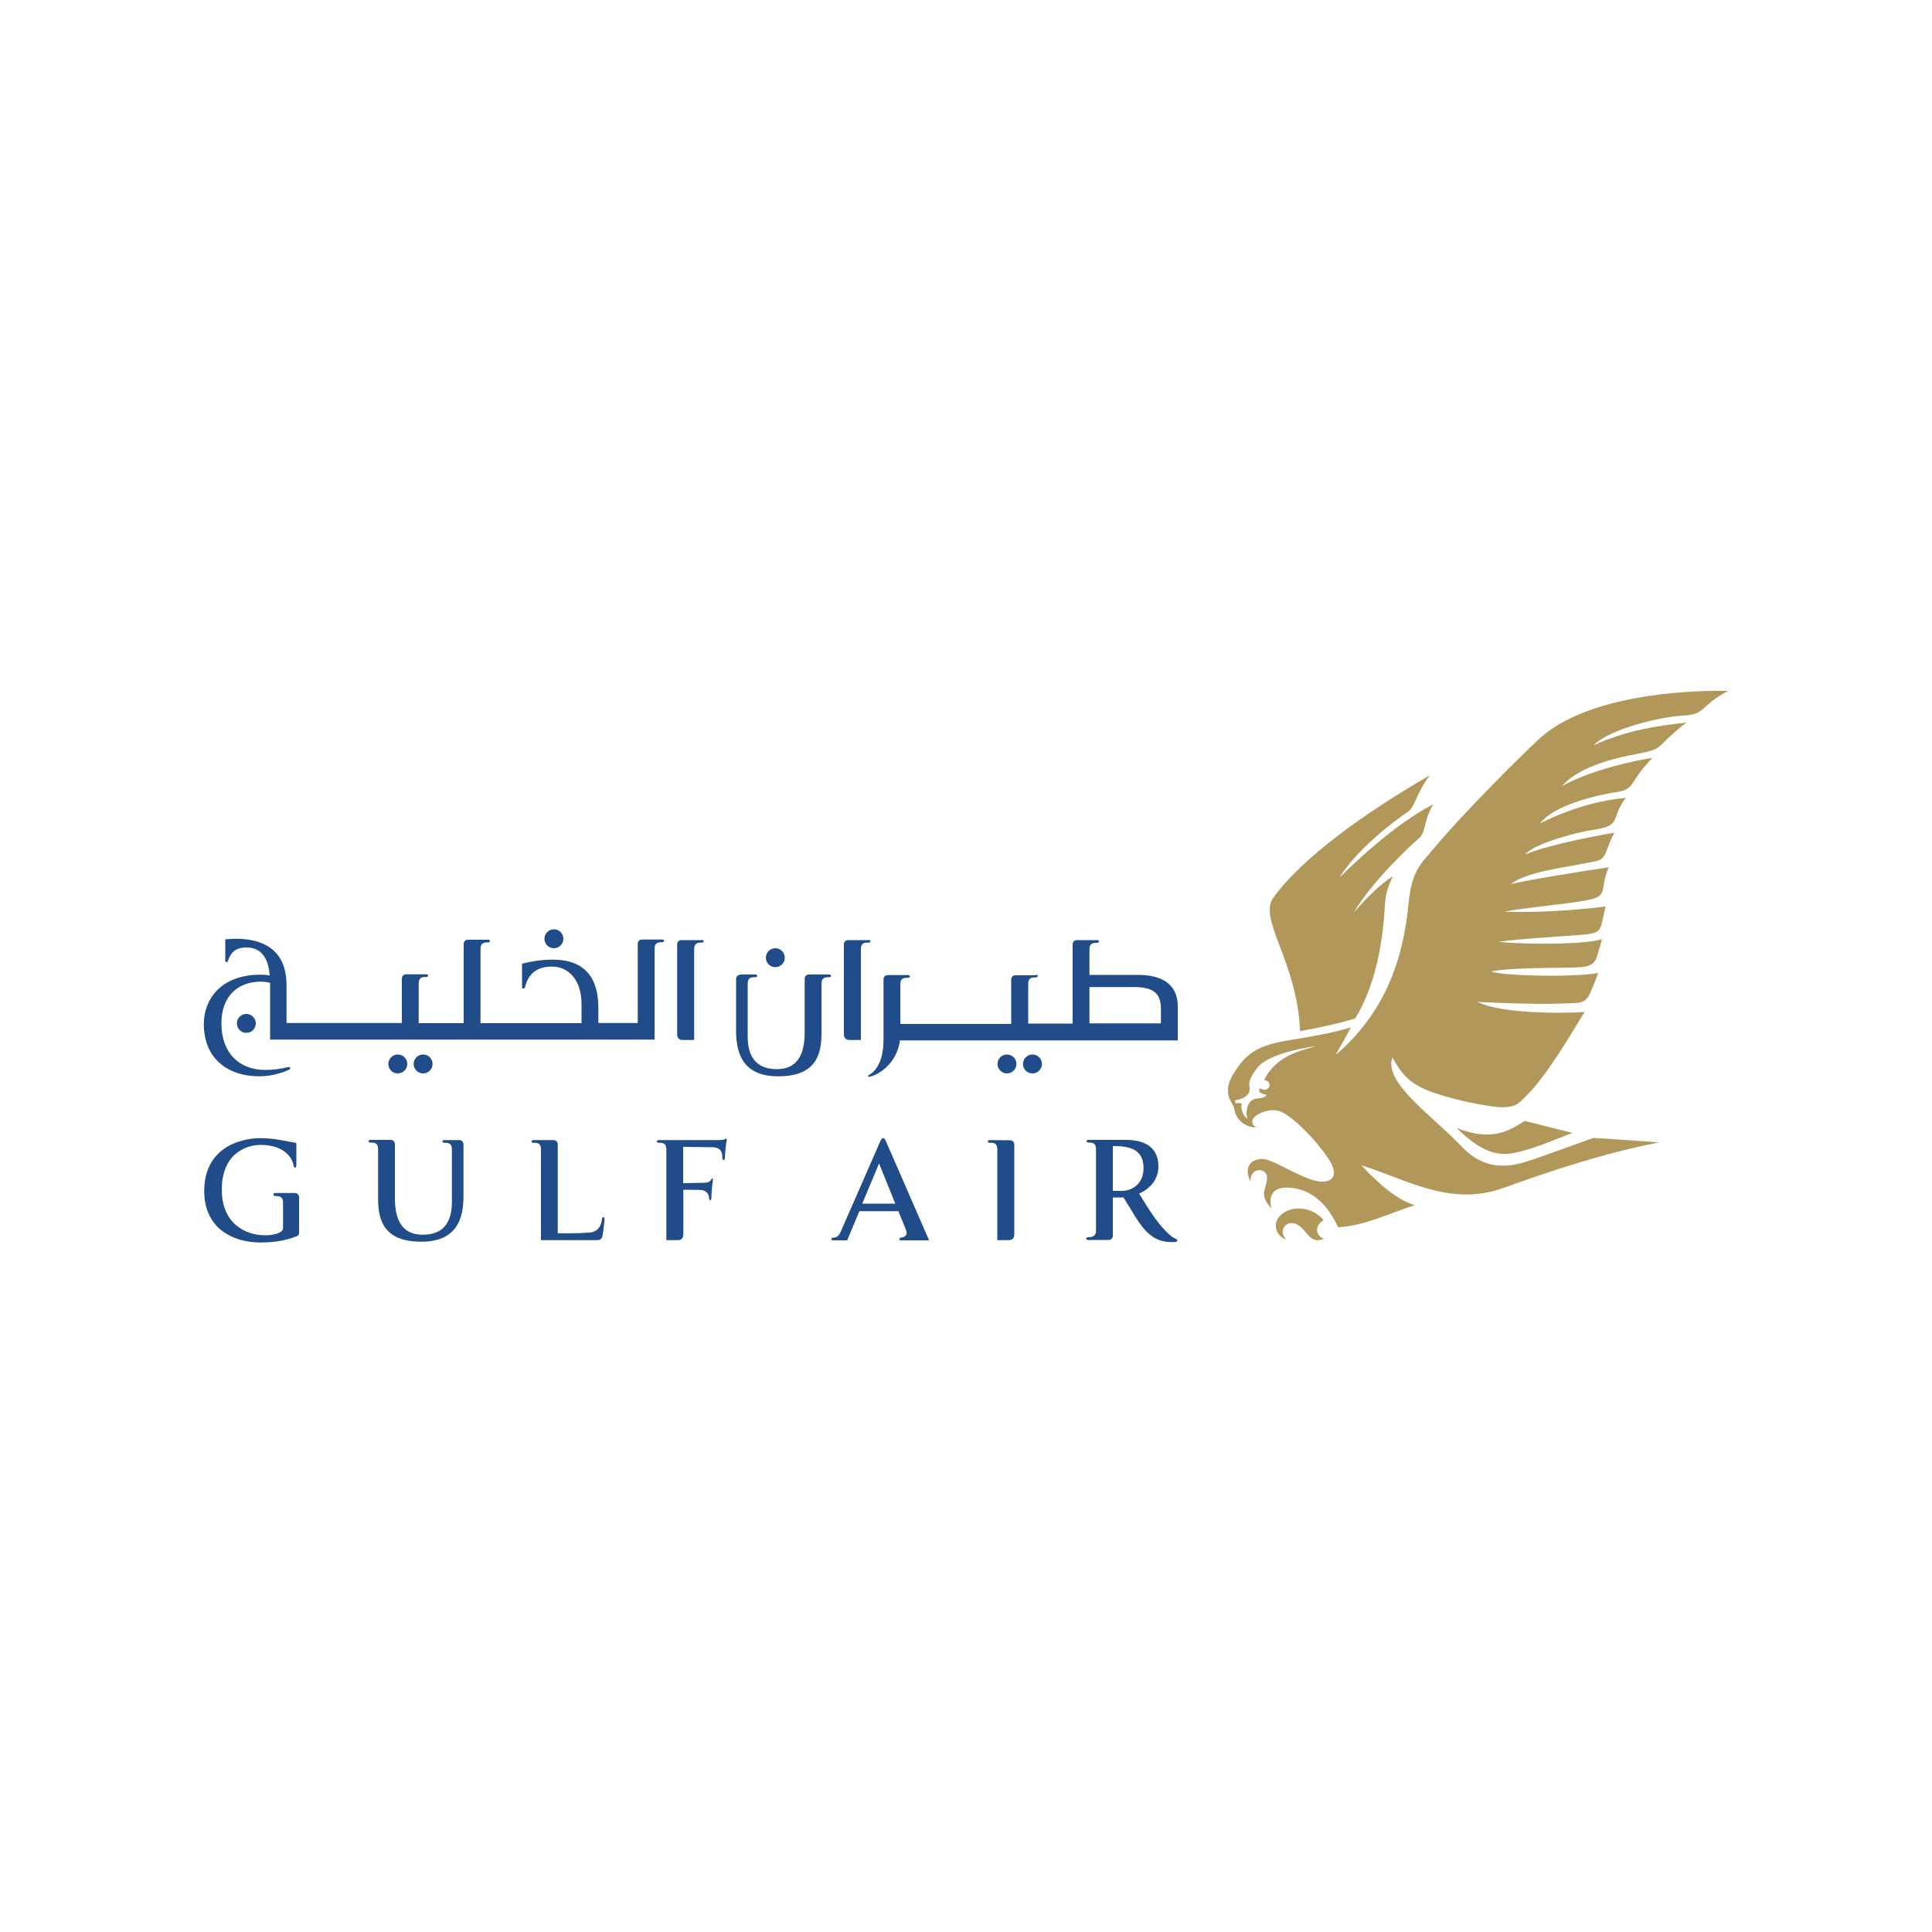<?xml version="1.0" encoding="utf-8"?>
<!-- Generator: Adobe Illustrator 24.2.0, SVG Export Plug-In . SVG Version: 6.00 Build 0)  -->
<svg version="1.1" id="Слой_1" xmlns="http://www.w3.org/2000/svg" xmlns:xlink="http://www.w3.org/1999/xlink" x="0px" y="0px"
	 viewBox="0 0 1000 1000" style="enable-background:new 0 0 1000 1000;" xml:space="preserve">
<style type="text/css">
	.st0{fill:#B1985A;}
	.st1{fill:#204C89;}
	.st2{fill-rule:evenodd;clip-rule:evenodd;fill:#204C89;}
</style>
<g>
	<path class="st0" d="M701.5,527.1c-7.9,2.6-20.6,5.2-28.6,6.6c-1.4-36.1-21.9-57.9-13.8-69.1c15-20.7,47.3-43.9,81-63.3
		c-6.6,8.4-7.9,16.5-11.1,18.7c-8.5,5.7-26.6,19.7-35.7,34.2c6-5.7,27.1-26.8,48.5-37.9c-5.7,10.2-3.2,14.1-7.8,18
		c-3.6,3.1-23.6,21.5-33.4,38.2c5.6-6.6,13.6-14.7,20.3-19c-2.5,5.6-3.8,9.1-4.1,15.2C715.7,489.5,711.4,510.9,701.5,527.1
		L701.5,527.1L701.5,527.1z M685.1,631.6c-5.3-6.8-17-8.6-22.9-1.9c-4,4.5-0.9,10.6,3.5,11.8c-5-4.8,1.3-12.2,7.8-6.2
		c3.6,3.3,5.5,8.7,11.9,5.8C681.5,640.4,679.7,634.6,685.1,631.6L685.1,631.6L685.1,631.6z M789.3,580.2
		c-6.1,3.3-15.2,11.7-35.4,3.6c9.1,8.9,16.6,13.6,25.6,13.5c10.1-0.5,28.6-8.9,34.4-10.9L789.3,580.2L789.3,580.2L789.3,580.2z
		 M699.2,531.8c-10.1,3-19.8,4.6-31.8,6.6c-13.7,2.2-20.3,5.4-26,13c-5.9,7.9-6.2,11.7-5.6,15.3c0.5,3.2,2.9,5,3.3,8.4
		c0.4,2.9,4.2,8.5,11.2,8.4c-2.1-1-3.1-3.4-0.8-5.5c2-1.9,8.8-5.1,14.4-2.2c5.6,2.9,15.8,12.5,23.2,23.2c8.1,11.7-0.1,14.3-7.9,11.7
		c-11.6-4-20.7-10.8-25.8-10.8c-6.2-0.1-9.8,4.5-6.1,11.7c-0.7-7.7,9.1-7.6,8.5-1.5c-0.6,6.2-4.2,8.1,2.2,15.3
		c-1.2-5.4-0.2-10.7,8-10.7c8.2,0,19.1,4.1,26.6,20.5c13.8-0.6,27.7-7.7,39.7-11.4c-7.6-2.4-16-8.1-27.6-20.6
		c22.7,6.9,45.6,21.6,73.1,11.8c24.3-8.7,51.6-18,81-23.7c-9.5-0.6-26.9-2-34.1-2.3c-9.8,3.5-19.3,7-30.5,10.9
		c-10.4,3.6-24.2,7.7-37.7-6.5c-15.2-16-40.6-33.1-35.8-46.1c5,9.3,9.8,14.4,22,18.5c12.7,4.2,23.7,6,29.1,6.8
		c12.6,1.8,14.3-1.6,18.1-5.3c10.6-10.4,22.5-30.9,30.3-43.5c-13.7,0.9-43.7,0.7-55.5-5.2c15.9,0.7,33.7,1.3,43.5,0.8
		c8.9-0.4,12,0.6,14.7-5.1c2.4-5.1,4.3-10.7,4.3-10.7c-11.2,2.2-46.9,1.8-55.4-0.7c8.5-2.1,34.8-1.9,41.8-2.1c7-0.2,11.3-0.3,13-5.8
		c1.7-5.5,2.6-8.9,2.6-8.9c-7,2.4-33.5,3.2-53.7,1.4c11.1-1.6,33.3-2.9,41.5-3.5c8.6-0.7,11-1.1,12.1-6.2c1.3-5.8,2-8.6,2-8.6
		c-9.9,1.2-31,3.4-52.3,2.7c8.1-1.8,32.9-4.1,41.2-5.7c6.9-1.3,9.3-2,10-7.5c0.8-6.1,2.7-9.8,2.7-9.8c-14.7,2.1-46.6,7.4-50.8,8.8
		c8.2-6.5,28.1-8.7,37.2-10.6c8.5-1.8,10.4-0.9,12.7-7.4c2.1-5.9,3.8-8.7,3.8-8.7c-10.7,1.8-34.1,6.3-46.3,11.3
		c5.2-5.8,26.5-11.5,34.9-12.7c15.8-2.2,9-5.7,17.3-16.6c-9.6,0.8-25.4,3.7-44.4,13.2c6.3-8.2,23.1-13,34.8-15.4
		c6.9-1.4,10.4-0.7,13.7-6.2c3.3-5.5,7.7-10.3,9.7-12.3c-8.6,1.2-31.5,6.1-46.7,14.5c7.7-9.2,25.4-14,35.3-15.9
		c10.6-2.1,12.9-2.2,16.8-6.2c2.9-2.9,8.7-8.3,12.3-10.7c-15.1,1.6-31.5,4.1-48.2,11.8c9.1-9.3,37.4-15.1,46.1-15.4
		c12.3-0.5,8.4-4.8,23.6-12.8c-35-0.5-77.3,5.7-98,25c-7.9,7.3-38,36.9-55,57.3c-5.8,7-10.7,10.4-12.4,27.4
		c-2.2,22.4-8.5,53.7-37.7,78.7C692.1,544.3,696.3,537.4,699.2,531.8L699.2,531.8L699.2,531.8z M654.3,559c5.4,0.8,2.2,7.4-2.1,4.2
		c0,0-0.4,0.7-0.5,1.7c0.5,0.7,2,1.6,4.1,1.8c-2.9,2.9-5.4,0.8-8.3,3.2c-2.1,1.7-3,6.7-1.7,9.3c-2.2-1.4-4-5.7-3-7.7
		c-0.8-0.8-2.1-0.7-3.2-0.3l-0.4-1.7c0,0,8.9-0.8,7.5-7.3c-0.8-3.7,3.4-8.6,4.6-10.1c0.6-0.7,5.4-7,30-10.7
		C674.4,543.7,661,545.6,654.3,559L654.3,559z"/>
	<path class="st1" d="M363.2,486.5c1,0,1,0.5,1,0.7c0,0.2-0.1,0.7-1,0.7c-1.4,0-3.9-0.2-3.9,3.4v47h-5.9c-2.6,0-2.9-2-2.9-3v-46.5
		c0-1.2,0.8-2.2,2.2-2.2H363.2L363.2,486.5z"/>
	<path class="st1" d="M449.5,486.5c1,0,1,0.5,1,0.7c0,0.2-0.1,0.7-1,0.7c-1.5,0-3.9-0.2-3.9,3.4v47h-5.9c-2.6,0-2.9-2-2.9-3v-46.5
		c0-1.2,0.8-2.2,2.2-2.2H449.5L449.5,486.5z"/>
	<path class="st2" d="M122.6,529.7c0-2.7,2.2-4.9,4.9-4.9c2.7,0,4.9,2.2,4.9,4.9c0,2.7-2.2,4.9-4.9,4.9
		C124.8,534.6,122.6,532.4,122.6,529.7L122.6,529.7z"/>
	<path class="st2" d="M281.8,485.9c0-2.7,2.2-4.9,4.9-4.9c2.7,0,4.9,2.2,4.9,4.9c0,2.7-2.2,4.9-4.9,4.9
		C284,490.8,281.8,488.6,281.8,485.9L281.8,485.9z"/>
	<path class="st2" d="M396.4,495.7c0-2.7,2.2-4.9,4.9-4.9c2.7,0,4.9,2.2,4.9,4.9c0,2.7-2.2,4.9-4.9,4.9
		C398.6,500.6,396.4,498.4,396.4,495.7L396.4,495.7z"/>
	<path class="st2" d="M516.3,550.7c0-2.7,2.2-4.9,4.9-4.9c2.7,0,4.9,2.2,4.9,4.9c0,2.7-2.2,4.9-4.9,4.9
		C518.5,555.6,516.3,553.4,516.3,550.7L516.3,550.7z"/>
	<path class="st2" d="M529.5,550.7c0-2.7,2.2-4.9,4.9-4.9c2.7,0,4.9,2.2,4.9,4.9c0,2.7-2.2,4.9-4.9,4.9
		C531.6,555.6,529.5,553.4,529.5,550.7L529.5,550.7z"/>
	<path class="st2" d="M201,550.7c0-2.7,2.2-4.9,4.9-4.9c2.7,0,4.9,2.2,4.9,4.9c0,2.7-2.2,4.9-4.9,4.9
		C203.1,555.6,201,553.4,201,550.7L201,550.7z"/>
	<path class="st2" d="M214.1,550.7c0-2.7,2.2-4.9,4.9-4.9s4.9,2.2,4.9,4.9c0,2.7-2.2,4.9-4.9,4.9S214.1,553.4,214.1,550.7
		L214.1,550.7z"/>
	<path class="st1" d="M383.2,504.5c-1.4,0-2.2,1.1-2.2,2.2l0,26.9c0,11.3,3.3,23.5,21.8,23.5c19,0,22.4-10.6,22.4-22.1v-25.8
		c0-3.6,2.5-3.4,3.9-3.4c1,0,1-0.5,1-0.7c0-0.2,0-0.7-1-0.7h-10.4c-1.4,0-2.2,1.1-2.2,2.2v27.7c0,9.9-2.8,19.1-14.4,19.1
		c-13,0-15.1-9.6-15.1-17v-27.2c0-3.5,2.3-3.4,3.9-3.4c1,0,1-0.5,1-0.7c0-0.2,0-0.7-1-0.7H383.2L383.2,504.5z"/>
	<path class="st1" d="M139.8,538.3v-29.6c-1.6-0.4-3.6-0.6-4.9-0.6c-10.8,0-20.3,6.6-20.3,21.6c0,15.2,9.1,24.1,22.7,24.1
		c4.2,0,7.7-0.5,12-1.5c0.9-0.2,1.4,0.9,0.4,1.3c-3.8,1.9-9.8,3.5-15.4,3.5c-16.1,0-28.8-8.9-28.8-27.1c0-11.9,8-25.5,29.4-25.5
		c2.3,0,4.1,0.3,4.7,0.4c-0.5-6.8-3-14.5-12-14.5c-6.3,0-8.3,3.3-9.4,6.4c-0.3,0.8-0.4,1.2-0.9,1.2c-0.3,0-0.7-0.2-0.7-1l0-10.8
		c1.3-0.1,3.9-0.3,5.2-0.3c20.3,0,26.5,11,26.5,23.9l0,19.7H208v-23c0-1.2,0.8-2.2,2.2-2.2h10.4c1,0,1,0.5,1,0.7
		c0,0.2-0.1,0.7-1,0.7c-1.5,0-3.9-0.2-3.9,3.4v20.5H240v-41c0-1.2,0.8-2.2,2.2-2.2h10.4c1,0,1,0.5,1,0.7c0,0.2-0.1,0.7-1,0.7
		c-1.4,0-3.9-0.2-3.9,3.4v38.4H301v-9.8c0-12.5-6.6-19.5-15.4-19.5c-10.9,0-13,7.5-13.9,10.8c-0.1,0.4-0.4,0.6-0.8,0.6
		c-0.4,0-0.7-0.3-0.7-1l0-11.9c6-1.5,11.3-2.1,15.7-2.1c17,0,23.8,9.5,23.8,25v7.8h20.4v-41c0-1.2,0.8-2.2,2.2-2.2h10.4
		c1,0,1,0.5,1,0.7c0,0.2-0.1,0.7-1,0.7c-1.4,0-3.9-0.2-3.9,3.4v47H139.8L139.8,538.3z"/>
	<path class="st1" d="M563.9,510.8v18.9h37l0-7.3c0-7.2-2.7-11.5-13.8-11.5H563.9L563.9,510.8L563.9,510.8z M536.1,504.5
		c1,0,1,0.5,1,0.7c0,0.2-0.1,0.7-1,0.7c-1.5,0-3.9-0.2-3.9,3.4v20.5h23v-41c0-1.2,0.8-2.2,2.2-2.2h10.4c1,0,1,0.5,1,0.7
		c0,0.2-0.1,0.7-1,0.7c-1.4,0-3.9-0.2-3.9,3.4v13.2h25.1c17.4,0,20.6,9.2,20.6,16.3l0,17.6H465.8c-1.6,12.3-11.4,17.8-15.2,18.7
		c-1.4,0.4-1.7-0.3-0.9-0.7c6.8-3.9,7.6-13.5,7.6-18v-31.6c0-1.2,0.8-2.2,2.2-2.2h10.4c1,0,1,0.5,1,0.7c0,0.2-0.1,0.7-1,0.7
		c-1.5,0-3.9-0.2-3.9,3.4v20.5h57.4v-23c0-1.2,0.8-2.2,2.2-2.2H536.1L536.1,504.5z"/>
	<path class="st2" d="M353.7,615.8l8.3,0.1c4.2,0,5,2.9,5,4.2c0,0.7,0.2,1.1,0.6,1.1c0.3,0,0.6-0.3,0.6-1c0.1-1.2,0.1-3.4,0.4-6.2
		c0.1-1.5,0.4-2.7,0.4-3.3c0.1-0.8-0.4-1.1-0.8-0.3c-0.3,0.6-0.9,1.7-3.5,1.8l-11.1,0.2v-18.8l15.3,0.2c5.4,0.2,4.9,4.4,5,5.5
		c0,0.7,0.2,1.1,0.6,1.1c0.4,0,0.6-0.3,0.7-1c0.1-1.2,0.2-4.2,0.5-6.3c0.2-1.9,0.3-1.9,0.5-3c0.1-0.6-0.2-1-0.9-0.5
		c-0.6,0.5-2.3,0.4-3.6,0.5l-30.7,0c-1,0-1,0.5-1,0.7c0,0.2,0.1,0.7,1,0.7c1.4,0,3.9-0.2,3.9,3.4l0,47h5.9c2.6,0,2.9-2,2.9-3
		L353.7,615.8L353.7,615.8z"/>
	<path class="st2" d="M288.7,638.3v-46c0-1.1-0.8-2.2-2.2-2.2l-10.4,0c-1,0-1,0.5-1,0.7c0,0.2,0.1,0.7,1,0.7c1.4,0,3.9-0.2,3.9,3.4
		l0,47h29c1.7,0,2.4-0.7,2.7-1.7c0.6-2.1,1.2-8.5,1.2-9.3c0-1.2-1.2-1.2-1.3,0c-0.2,2-1.1,6.8-6.8,7.1
		C298.8,638.4,292.5,638.4,288.7,638.3L288.7,638.3z"/>
	<path class="st2" d="M512.3,590.1c-1,0-1,0.5-1,0.7c0,0.2,0.1,0.7,1,0.7c1.5,0,3.9-0.2,3.9,3.4v47h5.9c2.6,0,2.9-2,2.9-3l0-46.5
		c0-1.1-0.8-2.2-2.2-2.2L512.3,590.1L512.3,590.1z"/>
	<path class="st1" d="M237.7,590.1c1.4,0,2.2,1.1,2.2,2.2l0,26.9c0,11.3-3.3,23.5-21.8,23.5c-19,0-22.4-10.6-22.4-22.1v-25.8
		c0-3.6-2.5-3.4-3.9-3.4c-1,0-1-0.5-1-0.7c0-0.2,0-0.7,1-0.7l10.4,0c1.4,0,2.2,1.1,2.2,2.2V620c0,9.9,2.7,19.1,14.4,19.1
		c13,0,15.1-9.6,15.1-17v-27.2c0-3.5-2.3-3.4-3.9-3.4c-1,0-1-0.5-1-0.7c0-0.2,0-0.7,1-0.7L237.7,590.1L237.7,590.1z"/>
	<path class="st1" d="M463.4,623l-8.4-20.8l-8.7,20.8H463.4L463.4,623L463.4,623z M468.9,636.5l-3.9-9.6h-20.2l-6.3,15.1l-7.2,0
		c-0.7,0-1-0.3-1-0.7c0-0.2,0.1-0.7,1.1-0.7c1.8-0.1,2.7-0.8,3.8-3.2l20.4-46.6c1-2.3,2-2.3,3,0l22.3,51.2l-14.4,0
		c-0.8,0-1-0.3-1-0.7c0-0.3,0.2-0.6,1-0.7C468.7,640.2,469.9,639.1,468.9,636.5L468.9,636.5z"/>
	<path class="st1" d="M576,593.2v23.2h4.4c6.1,0,11.5-4,11.5-11.9C591.8,594.4,584.1,593.2,576,593.2L576,593.2L576,593.2z
		 M589.6,617.8c5.7,9.4,10.7,17.2,16.4,21.8c2.1,1.8,3.4,1.6,3.4,2.5c0,0.3-0.2,0.6-0.9,0.7c-0.5,0.1-1.2,0.1-2.1,0.1
		c-12.8,0-16.7-10.3-24.9-23.1H576l0,19.8c0,1.1-0.8,2.2-2.2,2.2l-10.6,0c-1,0-1-0.5-1-0.7c0-0.2,0.1-0.7,1-0.7
		c1.5,0,4.1-0.2,4.1-3.4l0-42.2c0-3.6-2.5-3.4-3.9-3.4c-0.9,0-1-0.5-1-0.7c0-0.2,0-0.7,1-0.7h19.7c7.3,0,16.5,2.5,16.5,13.7
		C599.5,610.9,595,615.4,589.6,617.8L589.6,617.8z"/>
	<path class="st1" d="M142.5,617.5h10.1c1.4,0,2.2,1.1,2.2,2.2V638c0,1.1-0.4,1.5-1.3,1.9c-7,2.8-13.9,3.2-18.8,3.2
		c-14.4,0-29-7.5-29-26.6c0-22.3,18.4-27.4,29.2-27.4c7.3,0,14,1.8,17.5,2.3c0.8,0.1,1,0.3,1,0.8l0,11c0,1.5-1.3,1.6-1.5,0
		c-0.3-3-4-10.6-17-10.6c-7.3,0-20.1,4.3-20.1,23.2c0,17.4,12.1,23.6,22.5,23.6c3.6,0,9.2-1,9.2-3.8l0-13.1c0-3.6-2.5-3.4-3.9-3.4
		c-0.9,0-1-0.5-1-0.7C141.5,618.1,141.5,617.5,142.5,617.5L142.5,617.5z"/>
</g>
</svg>
